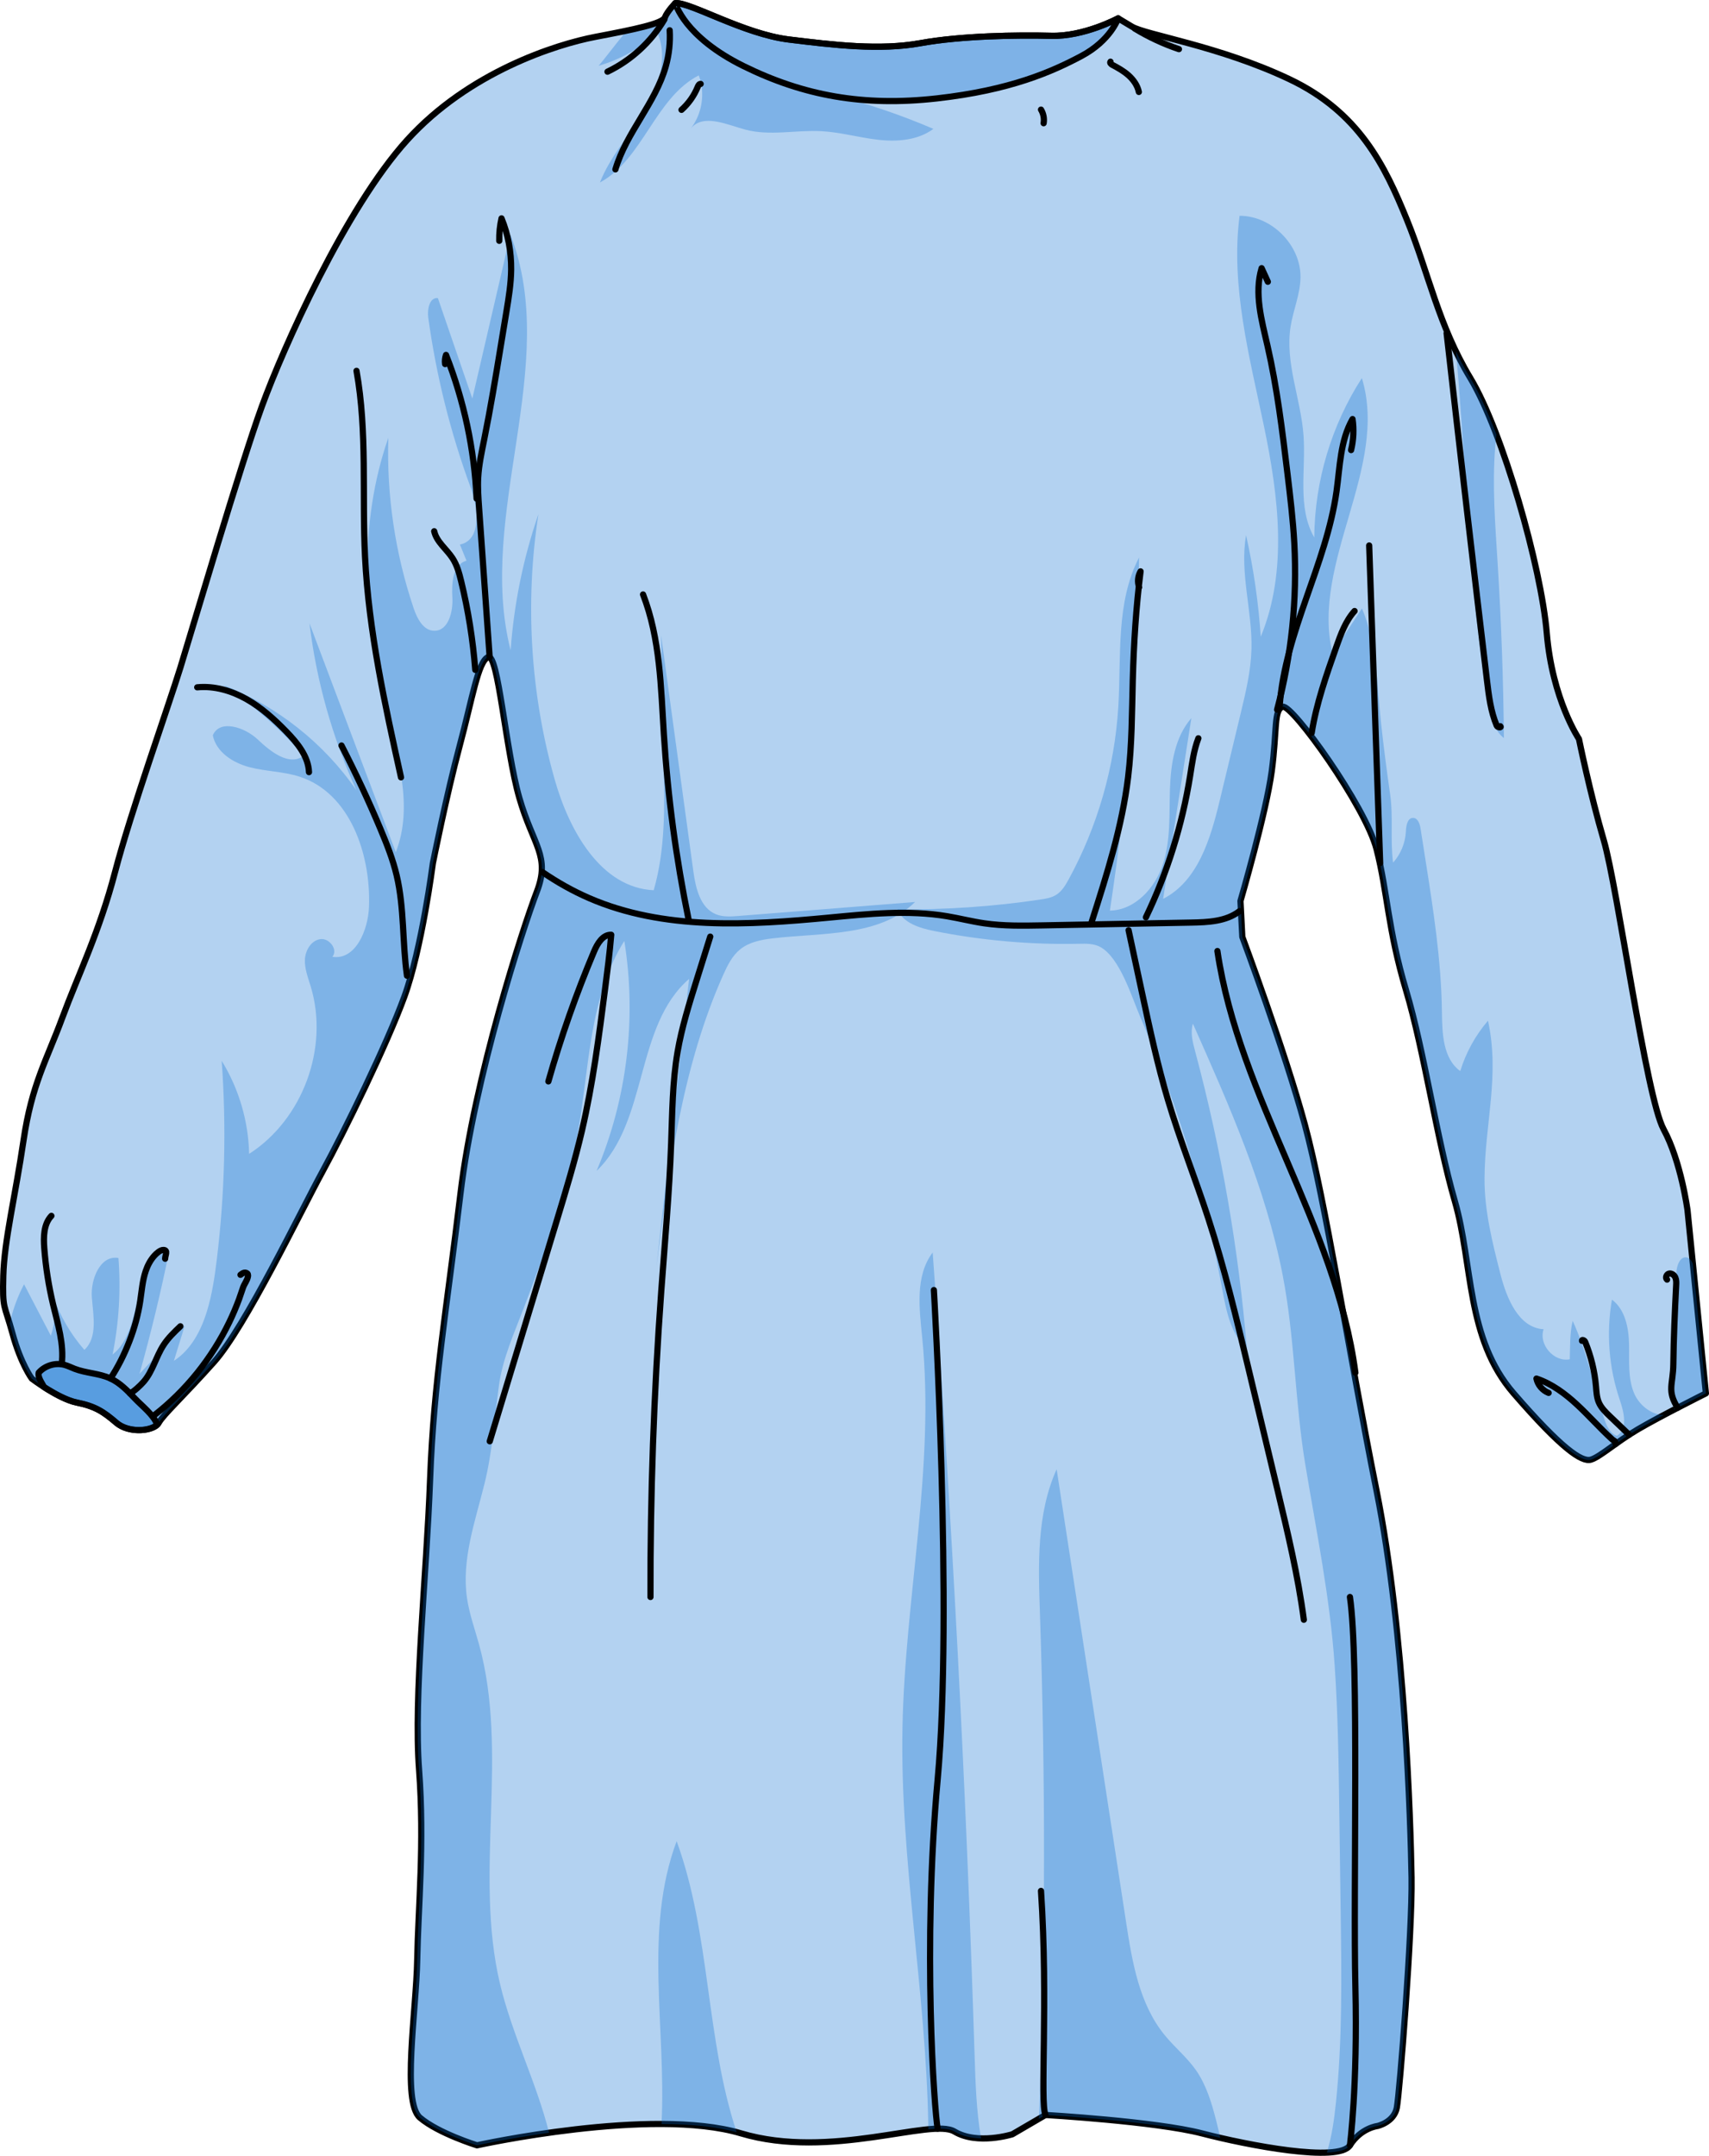 <?xml version="1.0" encoding="utf-8"?>
<!-- Generator: Adobe Illustrator 22.0.1, SVG Export Plug-In . SVG Version: 6.00 Build 0)  -->
<svg version="1.1" id="Layer_1" xmlns="http://www.w3.org/2000/svg" xmlns:xlink="http://www.w3.org/1999/xlink" x="0px" y="0px"
	 width="275.529px" height="347.356px" viewBox="0 0 275.529 347.356" enable-background="new 0 0 275.529 347.356"
	 xml:space="preserve">
<g>
	<path opacity="0.3" fill="#006AD1" d="M108.87,0.503c0,0-1.275,1.3-1.678,2.308c-0.403,1.008-4.84,1.916-11.193,3.126
		S75.55,11.621,65.614,22.595S45.642,56.104,42.231,65.447c-3.411,9.343-11.225,35.903-13.153,42.132
		c-1.928,6.228-8.008,23.282-10.529,32.922s-5.989,16.684-8.51,23.506s-4.908,10.676-6.243,19.722s-3.114,16.164-3.262,21.799
		c-0.148,5.635,0.148,4.449,1.483,9.343s3.114,7.266,3.114,7.266s4.301,3.262,7.266,3.856s4.301,1.483,6.377,3.262
		s6.08,1.335,6.822,0s3.856-4.152,8.898-9.787s13.94-24.172,17.499-30.697s10.381-20.465,13.198-28.176
		c2.818-7.711,4.597-21.503,4.597-21.503s2.224-11.122,4.301-18.834c2.076-7.711,2.966-13.643,4.597-14.385
		c1.631-0.741,2.818,14.978,5.042,22.689c2.224,7.711,5.042,9.343,2.818,15.126c-2.224,5.784-10.084,29.956-12.309,48.641
		s-4.301,30.104-4.894,45.972c-0.593,15.868-2.669,34.998-1.78,46.861s-0.148,22.244-0.297,30.549
		c-0.148,8.305-2.521,22.986,0.445,25.507c2.966,2.521,9.194,4.449,9.194,4.449s28.176-6.228,42.561-1.928
		c14.385,4.301,30.697-2.521,34.405-0.297c3.707,2.224,9.343,0.445,9.343,0.445l5.339-3.114c0,0,17.795,1.038,25.21,2.966
		c7.415,1.928,22.096,4.745,23.876,1.928c1.78-2.818,4.449-3.114,4.449-3.114s2.669-0.593,3.114-2.966
		c0.445-2.373,2.521-28.324,2.373-37.074c-0.148-8.749-1.038-39.298-5.635-62.284s-8.305-47.01-11.567-59.021
		c-3.262-12.012-10.084-30.252-10.084-30.252l-0.297-5.784c0,0,4.152-14.236,5.042-20.91c0.89-6.673,0.297-9.936,1.78-10.381
		s13.347,16.016,15.126,22.986c1.78,6.97,1.78,12.753,4.745,22.689c2.966,9.936,4.894,23.727,7.86,33.96
		c2.966,10.232,1.78,22.093,9.491,30.992s10.974,11.124,12.457,10.679c1.483-0.445,4.004-2.787,7.563-4.879
		c3.559-2.091,10.974-5.8,10.974-5.8l-2.966-29.509c0,0-1.038-7.86-3.856-13.05c-2.818-5.19-7.415-38.971-9.639-46.55
		c-2.224-7.578-4.004-16.328-4.004-16.328s-4.301-6.377-5.19-17.054s-7.118-32.477-12.309-41.078s-6.673-16.757-10.232-25.507
		s-7.711-17.351-18.982-22.689c-11.27-5.339-23.134-7.118-25.358-8.453s-2.224-1.335-2.224-1.335s-5.487,2.966-10.826,2.818
		c-5.339-0.148-14.533,0-21.058,1.186c-6.525,1.186-13.94,0.297-21.206-0.593C119.912,5.476,111.322,0.348,108.87,0.503z"/>
	<path opacity="0.3" fill="#006AD1" d="M120.597,11.322c-2.781-1.181-5.456-2.779-7.609-4.917c-1.188-1.18-2.516-4.491-3.978-5.893
		c-0.044,0-0.1-0.011-0.14-0.008c0,0-1.275,1.3-1.678,2.308c-0.284,0.71-2.572,1.37-6.115,2.121
		c-1.969,2.31-3.721,4.733-4.574,5.663c3.447-0.958,6.763-2.904,9.582-5.095c1.632,4.129,0.002,8.845-2.336,12.62
		c-2.338,3.775-5.404,7.149-7.026,11.282c6.964-3.775,8.889-13.642,15.936-17.258c1.057,2.803,0.566,6.136-1.254,8.516
		c1.996-2.37,5.724-0.6,8.714,0.212c3.975,1.08,8.195,0.042,12.308,0.263c3.089,0.166,6.096,1.042,9.17,1.387
		c3.074,0.345,6.404,0.085,8.887-1.759c-5.132-2.2-10.432-4.008-15.838-5.402C129.923,14.142,125.087,13.228,120.597,11.322z"/>
	<path fill="none" stroke="#000000" stroke-linecap="round" stroke-linejoin="round" stroke-miterlimit="10" d="M108.87,0.503
		c0,0-1.275,1.3-1.678,2.308c-0.403,1.008-4.84,1.916-11.193,3.126S75.55,11.621,65.614,22.595S45.642,56.104,42.231,65.447
		c-3.411,9.343-11.225,35.903-13.153,42.132c-1.928,6.228-8.008,23.282-10.529,32.922s-5.989,16.684-8.51,23.506
		s-4.908,10.676-6.243,19.722s-3.114,16.164-3.262,21.799c-0.148,5.635,0.148,4.449,1.483,9.343s3.114,7.266,3.114,7.266
		s4.301,3.262,7.266,3.856s4.301,1.483,6.377,3.262s6.08,1.335,6.822,0s3.856-4.152,8.898-9.787s13.94-24.172,17.499-30.697
		s10.381-20.465,13.198-28.176c2.818-7.711,4.597-21.503,4.597-21.503s2.224-11.122,4.301-18.834
		c2.076-7.711,2.966-13.643,4.597-14.385c1.631-0.741,2.818,14.978,5.042,22.689c2.224,7.711,5.042,9.343,2.818,15.126
		c-2.224,5.784-10.084,29.956-12.309,48.641s-4.301,30.104-4.894,45.972c-0.593,15.868-2.669,34.998-1.78,46.861
		s-0.148,22.244-0.297,30.549c-0.148,8.305-2.521,22.986,0.445,25.507c2.966,2.521,9.194,4.449,9.194,4.449
		s28.176-6.228,42.561-1.928c14.385,4.301,30.697-2.521,34.405-0.297c3.707,2.224,9.343,0.445,9.343,0.445l5.339-3.114
		c0,0,17.795,1.038,25.21,2.966c7.415,1.928,22.096,4.745,23.876,1.928c1.78-2.818,4.449-3.114,4.449-3.114s2.669-0.593,3.114-2.966
		c0.445-2.373,2.521-28.324,2.373-37.074c-0.148-8.749-1.038-39.298-5.635-62.284s-8.305-47.01-11.567-59.021
		c-3.262-12.012-10.084-30.252-10.084-30.252l-0.297-5.784c0,0,4.152-14.236,5.042-20.91c0.89-6.673,0.297-9.936,1.78-10.381
		s13.347,16.016,15.126,22.986c1.78,6.97,1.78,12.753,4.745,22.689c2.966,9.936,4.894,23.727,7.86,33.96
		c2.966,10.232,1.78,22.093,9.491,30.992s10.974,11.124,12.457,10.679c1.483-0.445,4.004-2.787,7.563-4.879
		c3.559-2.091,10.974-5.8,10.974-5.8l-2.966-29.509c0,0-1.038-7.86-3.856-13.05c-2.818-5.19-7.415-38.971-9.639-46.55
		c-2.224-7.578-4.004-16.328-4.004-16.328s-4.301-6.377-5.19-17.054s-7.118-32.477-12.309-41.078s-6.673-16.757-10.232-25.507
		s-7.711-17.351-18.982-22.689c-11.27-5.339-23.134-7.118-25.358-8.453s-2.224-1.335-2.224-1.335s-5.487,2.966-10.826,2.818
		c-5.339-0.148-14.533,0-21.058,1.186c-6.525,1.186-13.94,0.297-21.206-0.593C119.912,5.476,111.322,0.348,108.87,0.503z"/>
	<g opacity="0.3">
		<path fill="#006AD1" d="M109.091,296.661c-5.358,14.337-1.639,30.238-2.439,45.564c4.404,0.015,8.62,0.387,12.114,1.324
			C113.763,328.494,114.575,311.67,109.091,296.661z"/>
		<path fill="#006AD1" d="M153.872,343.441c1.305,0.783,2.847,1.064,4.299,1.107c-0.762-4.396-0.903-8.913-1.044-13.387
			c-1.366-43.158-3.619-86.288-6.759-129.353c-2.841,3.761-2.16,8.989-1.692,13.678c2.089,20.906-2.774,41.855-3.177,62.861
			c-0.41,21.372,3.798,42.588,4.156,63.96c0.004,0.255,0.006,0.513,0.005,0.773C151.584,342.9,153.044,342.944,153.872,343.441z"/>
		<path fill="#006AD1" d="M196.727,344.462c-0.203-0.962-0.428-1.914-0.668-2.846c-0.728-2.822-1.576-5.677-3.247-8.064
			c-1.448-2.069-3.446-3.688-5.043-5.644c-4.104-5.025-5.232-11.773-6.216-18.186c-3.733-24.329-7.466-48.658-11.198-72.988
			c-3.25,7.191-2.96,15.41-2.691,23.296c0.898,26.396,0.873,52.823-0.077,79.217c-0.025,0.711-0.06,1.429-0.103,2.149l1.07-0.624
			c0,0,17.795,1.038,25.21,2.966C194.657,343.97,195.658,344.215,196.727,344.462z"/>
	</g>
	<path opacity="0.3" fill="#006AD1" d="M241.249,69.999c-1.39-3.634-2.822-6.804-4.184-9.06c-0.877-1.454-1.642-2.894-2.335-4.327
		c1.793,19.142,1.868,38.487,5.42,57.379c0.343,1.823,0.82,3.809,2.31,4.914c-0.083-9.331-0.415-18.66-0.996-27.973
		c-0.395-6.329-0.905-12.681-0.399-19.002C241.118,71.285,241.182,70.642,241.249,69.999z"/>
	<g opacity="0.3">
		<path fill="#006AD1" d="M206.813,113.88c1.483-0.445,13.347,16.016,15.126,22.986c1.78,6.97,1.78,12.753,4.746,22.689
			s4.894,23.727,7.86,33.96c2.966,10.232,1.78,22.093,9.491,30.992c7.711,8.899,10.974,11.124,12.457,10.679
			c1.483-0.445,4.004-2.787,7.563-4.879c1.133-0.665,2.655-1.495,4.205-2.316c-1.956,0.011-3.972-1.547-4.789-3.459
			c-1.049-2.455-0.774-5.24-0.829-7.909c-0.055-2.67-0.624-5.619-2.761-7.22c-0.939,5.385-0.499,11.004,1.268,16.177
			c0.678,1.985,1.322,4.674-0.467,5.768c-1.22-0.409-1.755-1.804-2.135-3.033c-1.578-5.097-2.763-10.666-4.999-15.487
			c-0.465,1.92-0.399,4.121-0.467,6.188c-2.541,0.51-5.069-2.392-4.215-4.838c-4.033-0.239-5.961-4.969-6.961-8.884
			c-1.292-5.061-2.592-10.19-2.567-15.413c0.042-8.82,2.496-16.526,0.561-25.418c-2.029,2.359-3.563,5.142-4.473,8.117
			c-2.808-2.034-2.913-6.086-2.956-9.554c-0.102-8.255-1.387-16.445-2.67-24.601c-0.259-1.648-0.518-3.296-0.778-4.944
			c-0.117-0.745-0.439-1.681-1.193-1.696c-0.927-0.018-1.129,1.271-1.172,2.198c-0.087,1.84-0.829,3.642-2.063,5.01
			c-0.487-3.721,0.059-7.329-0.479-11.056c-0.541-3.748-1.027-7.503-1.442-11.266c-0.656-5.944-0.694-13.064-3.094-18.637
			c-1.583,2.407-3.166,4.814-4.749,7.221c-3.533-14.651,9.13-29.917,4.733-44.333c-4.915,7.606-7.61,16.628-7.672,25.683
			c-2.777-4.819-1.336-10.845-1.729-16.393c-0.418-5.911-3.01-11.715-2.093-17.57c0.42-2.679,1.568-5.247,1.602-7.958
			c0.064-5.177-4.644-9.93-9.822-9.913c-1.473,11.366,1.616,22.752,3.947,33.974c2.33,11.221,3.848,23.26-0.535,33.849
			c-0.364-5.501-1.156-10.973-2.365-16.351c-1.063,6.058,1.035,12.226,0.868,18.374c-0.094,3.476-0.912,6.887-1.725,10.268
			c-1.129,4.694-2.258,9.388-3.387,14.082c-1.474,6.131-3.507,12.999-9.128,15.856c1.516-9.704,3.033-19.408,4.549-29.111
			c-2.661,3.063-3.315,7.365-3.448,11.421c-0.133,4.055,0.13,8.212-1.117,12.073c-1.247,3.861-4.511,7.448-8.568,7.517
			c2.859-18.828,4.432-37.852,4.703-56.895c-3.77,7.258-2.852,15.921-3.348,24.084c-0.59,9.694-3.342,19.25-7.998,27.773
			c-0.514,0.942-1.086,1.907-1.991,2.482c-0.77,0.489-1.699,0.642-2.601,0.777c-7.621,1.135-15.333,1.659-23.038,1.564
			c0.916,2.216,3.586,3.032,5.938,3.501c7.666,1.529,15.499,2.22,23.315,2.059c1.194-0.025,2.456-0.053,3.499,0.529
			c3.148,1.757,5.052,8.067,6.369,11.143c2.002,4.68,3.831,9.435,5.483,14.25c3.303,9.631,5.895,19.505,7.743,29.517
			c0.656,3.555,1.363,7.404,4.017,9.858c-1.346-16.218-4.148-32.314-8.362-48.033c-0.385-1.437-0.782-2.966-0.344-4.387
			c5.843,13.127,11.73,26.395,14.471,40.5c1.954,10.057,1.969,20.367,3.633,30.433c1.798,10.876,4,21.474,4.754,32.517
			c0.53,7.76,0.636,15.543,0.742,23.321c0.075,5.536,0.151,11.071,0.227,16.607c0.139,10.192,0.277,20.412-0.776,30.55
			c-0.279,2.683-0.664,5.396-1.456,7.962c1.886-0.08,3.252-0.429,3.72-1.17c1.78-2.818,4.449-3.114,4.449-3.114
			s2.669-0.593,3.114-2.966c0.445-2.373,2.521-28.324,2.373-37.074c-0.148-8.749-1.038-39.298-5.635-62.284
			c-4.597-22.986-8.304-47.01-11.567-59.021s-10.084-30.252-10.084-30.252l-0.297-5.783c0,0,4.152-14.236,5.042-20.91
			S205.33,114.325,206.813,113.88z"/>
		<path fill="#006AD1" d="M275.029,224.506l-2.098-20.877c-0.187-0.459-0.459-0.875-0.919-1c-1.148-0.313-1.727,1.336-1.747,2.525
			c-0.124,7.326-0.248,14.653-0.372,21.979C272.622,225.711,275.029,224.506,275.029,224.506z"/>
	</g>
	<g opacity="0.3">
		<path fill="#006AD1" d="M147.533,145.334c-9.491,0.751-18.982,1.501-28.472,2.252c-1.225,0.097-2.502,0.186-3.639-0.279
			c-2.551-1.042-3.272-4.245-3.646-6.974c-1.73-12.642-3.461-25.285-5.191-37.927c0.143,6.926,0.286,13.853,0.429,20.779
			c0.14,6.799,0.266,13.721-1.622,20.255c-8.536-0.398-13.636-9.618-15.963-17.84c-3.918-13.844-4.819-28.534-2.623-42.753
			c-2.437,7.077-3.947,14.472-4.48,21.937c-5.585-21.858,8.153-45.972-0.039-66.992c-2.045,8.806-4.089,17.613-6.134,26.419
			c-1.852-5.394-3.705-10.789-5.557-16.183c-1.354-0.146-1.734,1.812-1.549,3.161c1.288,9.358,3.593,18.576,6.861,27.44
			c1.225,3.322,1.713,8.397-1.754,9.118c0.353,0.868,0.705,1.736,1.058,2.604c-2.229,0.583-2.416,3.619-2.281,5.919
			c0.135,2.3-0.64,5.411-2.944,5.364c-1.735-0.036-2.729-1.951-3.285-3.595c-2.986-8.823-4.38-18.182-4.095-27.492
			c-4.832,13.812-4.035,29.076-0.5,43.275c1.931,7.755,4.635,16.054,1.702,23.488c-4.638-12.294-9.277-24.589-13.915-36.883
			c1.118,9.29,3.684,18.405,7.574,26.915c-5.262-7.623-12.85-13.616-21.485-16.967c4.807,3.191,9.181,7.035,12.962,11.393
			c-2.269,1.752-5.313-0.642-7.391-2.618c-2.078-1.975-6.13-3.313-7.243-0.671c0.534,2.698,3.24,4.434,5.899,5.132
			c2.66,0.698,5.482,0.685,8.098,1.533c8.093,2.623,11.496,12.447,11.183,20.949c-0.139,3.784-2.168,8.66-5.909,8.072
			c0.969-1.132-0.482-3.062-1.956-2.842c-1.474,0.22-2.405,1.812-2.467,3.302s0.511,2.919,0.943,4.346
			c2.978,9.836-1.287,21.401-9.938,26.949c-0.111-5.271-1.655-10.505-4.421-14.993c0.771,10.673,0.505,21.421-0.793,32.043
			c-0.341,2.789-0.755,5.581-1.574,8.269c-0.956,3.14-2.582,6.249-5.34,8.028c0.583-1.888,1.165-3.776,1.747-5.664
			c-2.429,2.585-4.859,5.171-7.288,7.756c1.846-6.57,3.45-13.207,4.806-19.895c-6.411,1.773-3.902,12.704-9.153,16.787
			c1.031-5.108,1.351-10.36,0.947-15.555c-2.914-0.516-4.516,3.402-4.286,6.353c0.229,2.951,0.961,6.437-1.204,8.455
			c-2.249-2.573-3.989-5.587-5.11-8.816c0.517,2.148,0.429,4.443-0.294,6.532c-1.441-2.763-2.882-5.527-4.323-8.29
			c-1.085,2.066-1.834,4.184-2.323,6.342c0.137,0.452,0.29,0.975,0.46,1.597c1.335,4.894,3.114,7.266,3.114,7.266
			s4.301,3.263,7.267,3.856c2.966,0.593,4.301,1.483,6.377,3.262s6.08,1.335,6.822,0c0.741-1.335,3.856-4.152,8.898-9.787
			s13.94-24.172,17.499-30.697s10.381-20.465,13.198-28.176c2.818-7.711,4.597-21.503,4.597-21.503s2.225-11.122,4.301-18.833
			c2.076-7.711,2.966-13.643,4.597-14.385c1.631-0.741,2.817,14.978,5.042,22.689c2.224,7.711,5.042,9.343,2.817,15.126
			c-2.224,5.784-10.084,29.956-12.308,48.641s-4.301,30.104-4.894,45.972c-0.593,15.868-2.669,34.998-1.78,46.861
			c0.89,11.864-0.148,22.244-0.297,30.549c-0.148,8.304-2.521,22.986,0.445,25.507c2.966,2.521,9.194,4.449,9.194,4.449
			s4.886-1.078,11.62-2.028c-2.012-8.066-6.001-15.892-7.93-24.072c-4.198-17.803,1.498-36.935-3.349-54.573
			c-0.69-2.511-1.591-4.977-1.961-7.555c-0.885-6.164,1.319-12.288,2.819-18.332c1.309-5.27,1.615-10.502,2.337-15.843
			c0.592-4.379,2.46-8.441,4.037-12.597c3.467-9.138,6.94-18.346,8.664-28.003c1.887-10.567,1.812-21.962,7.514-31.057
			c2.012,12.446,0.443,25.451-4.473,37.06c8.381-8.049,6.13-23.343,14.921-30.943c-1.762,15.477-3.525,30.953-5.287,46.43
			c2.062-16.037,4.196-32.341,10.796-47.103c0.675-1.51,1.435-3.052,2.723-4.09c1.464-1.181,3.408-1.551,5.275-1.771
			C132.617,150.247,141.774,150.972,147.533,145.334z"/>
		<path fill="#006AD1" d="M8.498,208.688c-0.134-0.555-0.298-1.103-0.513-1.632C8.136,207.606,8.311,208.149,8.498,208.688z"/>
	</g>
	<path opacity="0.3" fill="#006AD1" d="M119.912,10.666c9.639,4.745,19.278,6.525,31.142,5.19s18.537-4.301,23.282-6.822
		s5.932-6.08,5.932-6.08s-5.487,2.966-10.826,2.818c-5.339-0.148-14.533,0-21.058,1.186c-6.525,1.186-13.94,0.297-21.206-0.593
		c-7.266-0.89-15.857-6.017-18.309-5.862C108.87,0.503,110.273,5.921,119.912,10.666z"/>
	<path fill="none" stroke="#000000" stroke-linecap="round" stroke-linejoin="round" stroke-miterlimit="10" d="M119.912,10.666
		c9.639,4.745,19.278,6.525,31.142,5.19s18.537-4.301,23.282-6.822s5.932-6.08,5.932-6.08s-5.487,2.966-10.826,2.818
		c-5.339-0.148-14.533,0-21.058,1.186c-6.525,1.186-13.94,0.297-21.206-0.593c-7.266-0.89-15.857-6.017-18.309-5.862
		C108.87,0.503,110.273,5.921,119.912,10.666z"/>
	<path fill="none" stroke="#000000" stroke-linecap="round" stroke-linejoin="round" stroke-miterlimit="10" d="M78.946,105.915
		c-0.57-8.041-1.141-16.082-1.711-24.123c-0.114-1.614-0.229-3.234-0.14-4.849c0.113-2.058,0.554-4.081,0.963-6.101
		c1.022-5.039,1.857-10.114,2.692-15.187c0.298-1.809,0.595-3.618,0.893-5.427c0.372-2.258,0.744-4.527,0.766-6.815
		c0.027-2.811-0.484-5.631-1.552-8.231c-0.269,1.186-0.393,2.405-0.367,3.621"/>
	<path fill="none" stroke="#000000" stroke-linecap="round" stroke-linejoin="round" stroke-miterlimit="10" d="M76.837,80.341
		c-0.353-7.92-2.026-15.779-4.929-23.156c-0.165,0.471-0.216,0.983-0.145,1.478"/>
	<path fill="none" stroke="#000000" stroke-linecap="round" stroke-linejoin="round" stroke-miterlimit="10" d="M55.059,120.122
		c2.267,4.4,4.363,8.888,6.281,13.451c1.024,2.435,2.001,4.903,2.609,7.473c1.249,5.278,0.904,10.798,1.665,16.168"/>
	<path opacity="0.3" fill="#006AD1" d="M18.775,229.254c1.912,1.639,5.454,1.389,6.581,0.296c-0.633-1.636-2.469-3.01-3.618-4.223
		c-1.171-1.236-2.382-2.502-3.927-3.218c-1.816-0.842-3.917-0.842-5.785-1.561c-0.543-0.209-1.065-0.479-1.627-0.631
		c-1.472-0.399-3.151,0.109-4.155,1.256c-0.115,0.505,0.127,1.016,0.375,1.471c0.157,0.288,0.32,0.572,0.488,0.854
		c1.512,0.97,3.614,2.158,5.291,2.493C15.364,226.584,16.699,227.474,18.775,229.254z"/>
	<path fill="none" stroke="#000000" stroke-linecap="round" stroke-linejoin="round" stroke-miterlimit="10" d="M18.775,229.254
		c1.912,1.639,5.454,1.389,6.581,0.296c-0.633-1.636-2.469-3.01-3.618-4.223c-1.171-1.236-2.382-2.502-3.927-3.218
		c-1.816-0.842-3.917-0.842-5.785-1.561c-0.543-0.209-1.065-0.479-1.627-0.631c-1.472-0.399-3.151,0.109-4.155,1.256
		c-0.115,0.505,0.127,1.016,0.375,1.471c0.157,0.288,0.32,0.572,0.488,0.854c1.512,0.97,3.614,2.158,5.291,2.493
		C15.364,226.584,16.699,227.474,18.775,229.254z"/>
	<path fill="none" stroke="#000000" stroke-linecap="round" stroke-linejoin="round" stroke-miterlimit="10" d="M20.95,224.507
		c0.674-0.303,1.712-1.303,2.199-1.86c1.488-1.701,1.99-4.047,3.227-5.939c0.74-1.132,1.726-2.076,2.704-3.01"/>
	<path fill="none" stroke="#000000" stroke-linecap="round" stroke-linejoin="round" stroke-miterlimit="10" d="M17.812,222.11
		c2.375-3.634,4.146-8.167,4.792-12.46c0.246-1.636,0.362-3.307,0.894-4.874c0.303-0.892,0.757-1.749,1.39-2.452
		c0.316-0.35,0.944-0.932,1.449-0.927c0.813,0.008,0.278,0.907,0.286,1.415"/>
	<path fill="none" stroke="#000000" stroke-linecap="round" stroke-linejoin="round" stroke-miterlimit="10" d="M9.949,219.819
		c0.405-3.234-0.629-6.448-1.387-9.618c-0.712-2.978-1.188-6.013-1.422-9.067c-0.14-1.834-0.117-3.891,1.146-5.228"/>
	<path fill="none" stroke="#000000" stroke-linecap="round" stroke-linejoin="round" stroke-miterlimit="10" d="M24.924,227.992
		c5.103-3.979,9.246-9.166,12.056-14.991c0.576-1.194,1.096-2.415,1.557-3.659c0.236-0.637,0.427-1.29,0.661-1.927
		c0.222-0.603,0.67-1.108,0.777-1.759c0.018-0.112,0.026-0.23-0.016-0.335c-0.086-0.216-0.36-0.305-0.588-0.257
		c-0.228,0.048-0.419,0.197-0.6,0.342"/>
	<path fill="none" stroke="#000000" stroke-linecap="round" stroke-linejoin="round" stroke-miterlimit="10" d="M270.481,226.827
		c-1.768-2.758-0.739-3.752-0.701-7.028c0.049-4.229,0.238-8.455,0.453-12.679c0.022-0.43,0.041-0.877-0.127-1.273
		s-0.584-0.723-1.006-0.641c-0.422,0.082-0.666,0.705-0.332,0.976"/>
	<path fill="none" stroke="#000000" stroke-linecap="round" stroke-linejoin="round" stroke-miterlimit="10" d="M262.654,231.173
		c-1.293-1.236-1.781-1.703-3.073-2.939c-0.716-0.685-1.451-1.397-1.832-2.311c-0.333-0.799-0.367-1.685-0.442-2.547
		c-0.215-2.463-0.807-4.892-1.75-7.178c-0.098-0.239-0.533-0.415-0.505-0.158"/>
	<path fill="none" stroke="#000000" stroke-linecap="round" stroke-linejoin="round" stroke-miterlimit="10" d="M260.468,232.668
		c-0.073-0.632-0.13-0.367-0.6-0.795c-1.938-1.765-3.672-3.743-5.595-5.526c-1.922-1.782-4.078-3.389-6.564-4.222
		c0.217,1.03,0.981,1.928,1.963,2.308"/>
	<path fill="none" stroke="#000000" stroke-linecap="round" stroke-linejoin="round" stroke-miterlimit="10" d="M205.898,114.349
		c2.321-8.707,3.261-17.781,2.775-26.778c-0.203-3.764-0.654-7.509-1.104-11.251c-0.832-6.913-1.666-13.842-3.226-20.628
		c-0.946-4.118-2.158-8.438-0.941-12.484c0.334,0.73,0.668,1.46,1.002,2.19"/>
	<path fill="none" stroke="#000000" stroke-linecap="round" stroke-linejoin="round" stroke-miterlimit="10" d="M206.318,113.686
		c0.859-11.906,7.51-22.703,9.162-34.526c0.554-3.963,0.587-8.165,2.579-11.635c0.243,1.659,0.164,3.365-0.233,4.994"/>
	<path fill="none" stroke="#000000" stroke-linecap="round" stroke-linejoin="round" stroke-miterlimit="10" d="M211.473,118.09
		c0.756-4.744,2.363-9.305,3.962-13.834c0.728-2.061,1.49-4.181,2.952-5.806"/>
	<path fill="none" stroke="#000000" stroke-linecap="round" stroke-linejoin="round" stroke-miterlimit="10" d="M76.624,107.934
		c-0.374-4.813-1.136-9.595-2.276-14.286c-0.312-1.283-0.662-2.583-1.379-3.691c-0.964-1.489-2.581-2.628-2.967-4.36"/>
	<path fill="none" stroke="#000000" stroke-linecap="round" stroke-linejoin="round" stroke-miterlimit="10" d="M87.427,140.5
		c2.386,1.638,4.917,3.069,7.573,4.219c11.985,5.19,25.618,4.369,38.621,3.136c6.345-0.602,12.774-1.278,19.06-0.227
		c2.003,0.335,3.976,0.843,5.985,1.138c3.097,0.454,6.244,0.397,9.374,0.338c7.996-0.15,15.991-0.301,23.987-0.452
		c2.726-0.051,5.662-0.173,7.815-1.845"/>
	<path fill="none" stroke="#000000" stroke-linecap="round" stroke-linejoin="round" stroke-miterlimit="10" d="M88.41,174.246
		c2.022-7.115,4.48-14.105,7.355-20.92c0.536-1.271,1.399-2.749,2.779-2.71c-0.244,2.912-0.617,5.812-0.99,8.71
		c-0.986,7.657-1.974,15.329-3.728,22.848c-1.141,4.892-2.603,9.703-4.064,14.509c-3.601,11.849-7.201,23.697-10.802,35.546"/>
	<path fill="none" stroke="#000000" stroke-linecap="round" stroke-linejoin="round" stroke-miterlimit="10" d="M218.52,221.178
		c-3.128-23.7-18.744-44.295-22.247-67.942"/>
	<path fill="none" stroke="#000000" stroke-linecap="round" stroke-linejoin="round" stroke-miterlimit="10" d="M181.952,149.88
		c0.735,3.42,1.47,6.839,2.205,10.259c1.23,5.724,2.463,11.456,4.137,17.067c1.923,6.443,4.42,12.7,6.504,19.092
		c2.586,7.93,4.53,16.052,6.472,24.164c1.56,6.516,3.12,13.032,4.679,19.548c1.662,6.942,3.326,13.9,4.259,20.977"/>
	<path fill="none" stroke="#000000" stroke-linecap="round" stroke-linejoin="round" stroke-miterlimit="10" d="M114.507,150.916
		c-0.743,2.369-1.486,4.738-2.229,7.107c-1.179,3.76-2.362,7.533-3.031,11.416c-0.842,4.884-0.86,9.866-1.043,14.818
		c-0.294,7.953-1.017,15.883-1.596,23.821c-1.195,16.383-1.775,32.812-1.738,49.239"/>
	<path fill="none" stroke="#000000" stroke-linecap="round" stroke-linejoin="round" stroke-miterlimit="10" d="M111.02,148.178
		c-2.021-9.842-3.356-19.824-3.99-29.851c-0.482-7.616-0.595-15.43-3.356-22.544"/>
	<path fill="none" stroke="#000000" stroke-linecap="round" stroke-linejoin="round" stroke-miterlimit="10" d="M176.006,148.532
		c2.448-7.648,4.908-15.352,5.871-23.323c0.63-5.211,0.612-10.475,0.755-15.722c0.159-5.823,0.52-11.644,1.253-17.423
		c-0.446,0.764-0.533,1.728-0.229,2.559"/>
	<path fill="none" stroke="#000000" stroke-linecap="round" stroke-linejoin="round" stroke-miterlimit="10" d="M184.746,147.8
		c3.458-7.2,5.866-14.903,7.127-22.79c0.327-2.044,0.582-4.123,1.33-6.053"/>
	<path fill="none" stroke="#000000" stroke-linecap="round" stroke-linejoin="round" stroke-miterlimit="10" d="M107.967,4.875
		c0.117,1.953-0.096,3.926-0.627,5.81c-1.677,5.949-6.377,10.677-8.121,16.606"/>
	<path fill="none" stroke="#000000" stroke-linecap="round" stroke-linejoin="round" stroke-miterlimit="10" d="M107.121,3.125
		c-2.144,3.629-5.382,6.602-9.182,8.428"/>
	<path fill="none" stroke="#000000" stroke-linecap="round" stroke-linejoin="round" stroke-miterlimit="10" d="M182.949,4.607
		c2.243,1.362,4.637,2.475,7.124,3.312"/>
	<path fill="none" stroke="#000000" stroke-linecap="round" stroke-linejoin="round" stroke-miterlimit="10" d="M179.036,9.941
		c-0.147,0.166,0.081,0.399,0.277,0.501c0.937,0.49,1.868,1.014,2.654,1.722s1.424,1.618,1.64,2.653"/>
	<path fill="none" stroke="#000000" stroke-linecap="round" stroke-linejoin="round" stroke-miterlimit="10" d="M167.834,17.662
		c0.396,0.65,0.549,1.444,0.422,2.194"/>
	<path fill="none" stroke="#000000" stroke-linecap="round" stroke-linejoin="round" stroke-miterlimit="10" d="M112.96,13.523
		c-0.239-0.014-0.382,0.254-0.473,0.476c-0.574,1.411-1.476,2.687-2.613,3.7"/>
	<path fill="none" stroke="#000000" stroke-linecap="round" stroke-linejoin="round" stroke-miterlimit="10" d="M233.225,53.672
		c2.113,18.659,4.282,37.311,6.507,55.957c0.296,2.48,0.603,4.998,1.574,7.299c0.138,0.327,0.833,0.338,0.581,0.089"/>
	<path fill="none" stroke="#000000" stroke-linecap="round" stroke-linejoin="round" stroke-miterlimit="10" d="M222.513,139.063
		c-0.59-17.058-1.181-34.115-1.771-51.173"/>
	<path fill="none" stroke="#000000" stroke-linecap="round" stroke-linejoin="round" stroke-miterlimit="10" d="M57.476,59.751
		c1.771,9.86,0.876,19.982,1.376,29.987c0.599,11.995,3.204,23.789,5.799,35.515"/>
	<path fill="none" stroke="#000000" stroke-linecap="round" stroke-linejoin="round" stroke-miterlimit="10" d="M31.796,110.745
		c2.752-0.269,5.533,0.546,7.942,1.904s4.483,3.237,6.412,5.219c1.785,1.833,3.557,3.985,3.665,6.541"/>
	<path fill="none" stroke="#000000" stroke-linecap="round" stroke-linejoin="round" stroke-miterlimit="10" d="M151.174,342.987
		c-0.531-2.816-2.469-29.316,0-56.316s-0.613-78.809-0.613-78.809"/>
	<path fill="none" stroke="#000000" stroke-linecap="round" stroke-linejoin="round" stroke-miterlimit="10" d="M217.639,345.665
		c0,0,1.259-9.494,0.881-25.494s0.614-52.71-0.881-62.855"/>
	<path fill="none" stroke="#000000" stroke-linecap="round" stroke-linejoin="round" stroke-miterlimit="10" d="M168.553,340.772
		c-0.91-2.1,0.471-18.1-0.719-36.1"/>
</g>
</svg>
